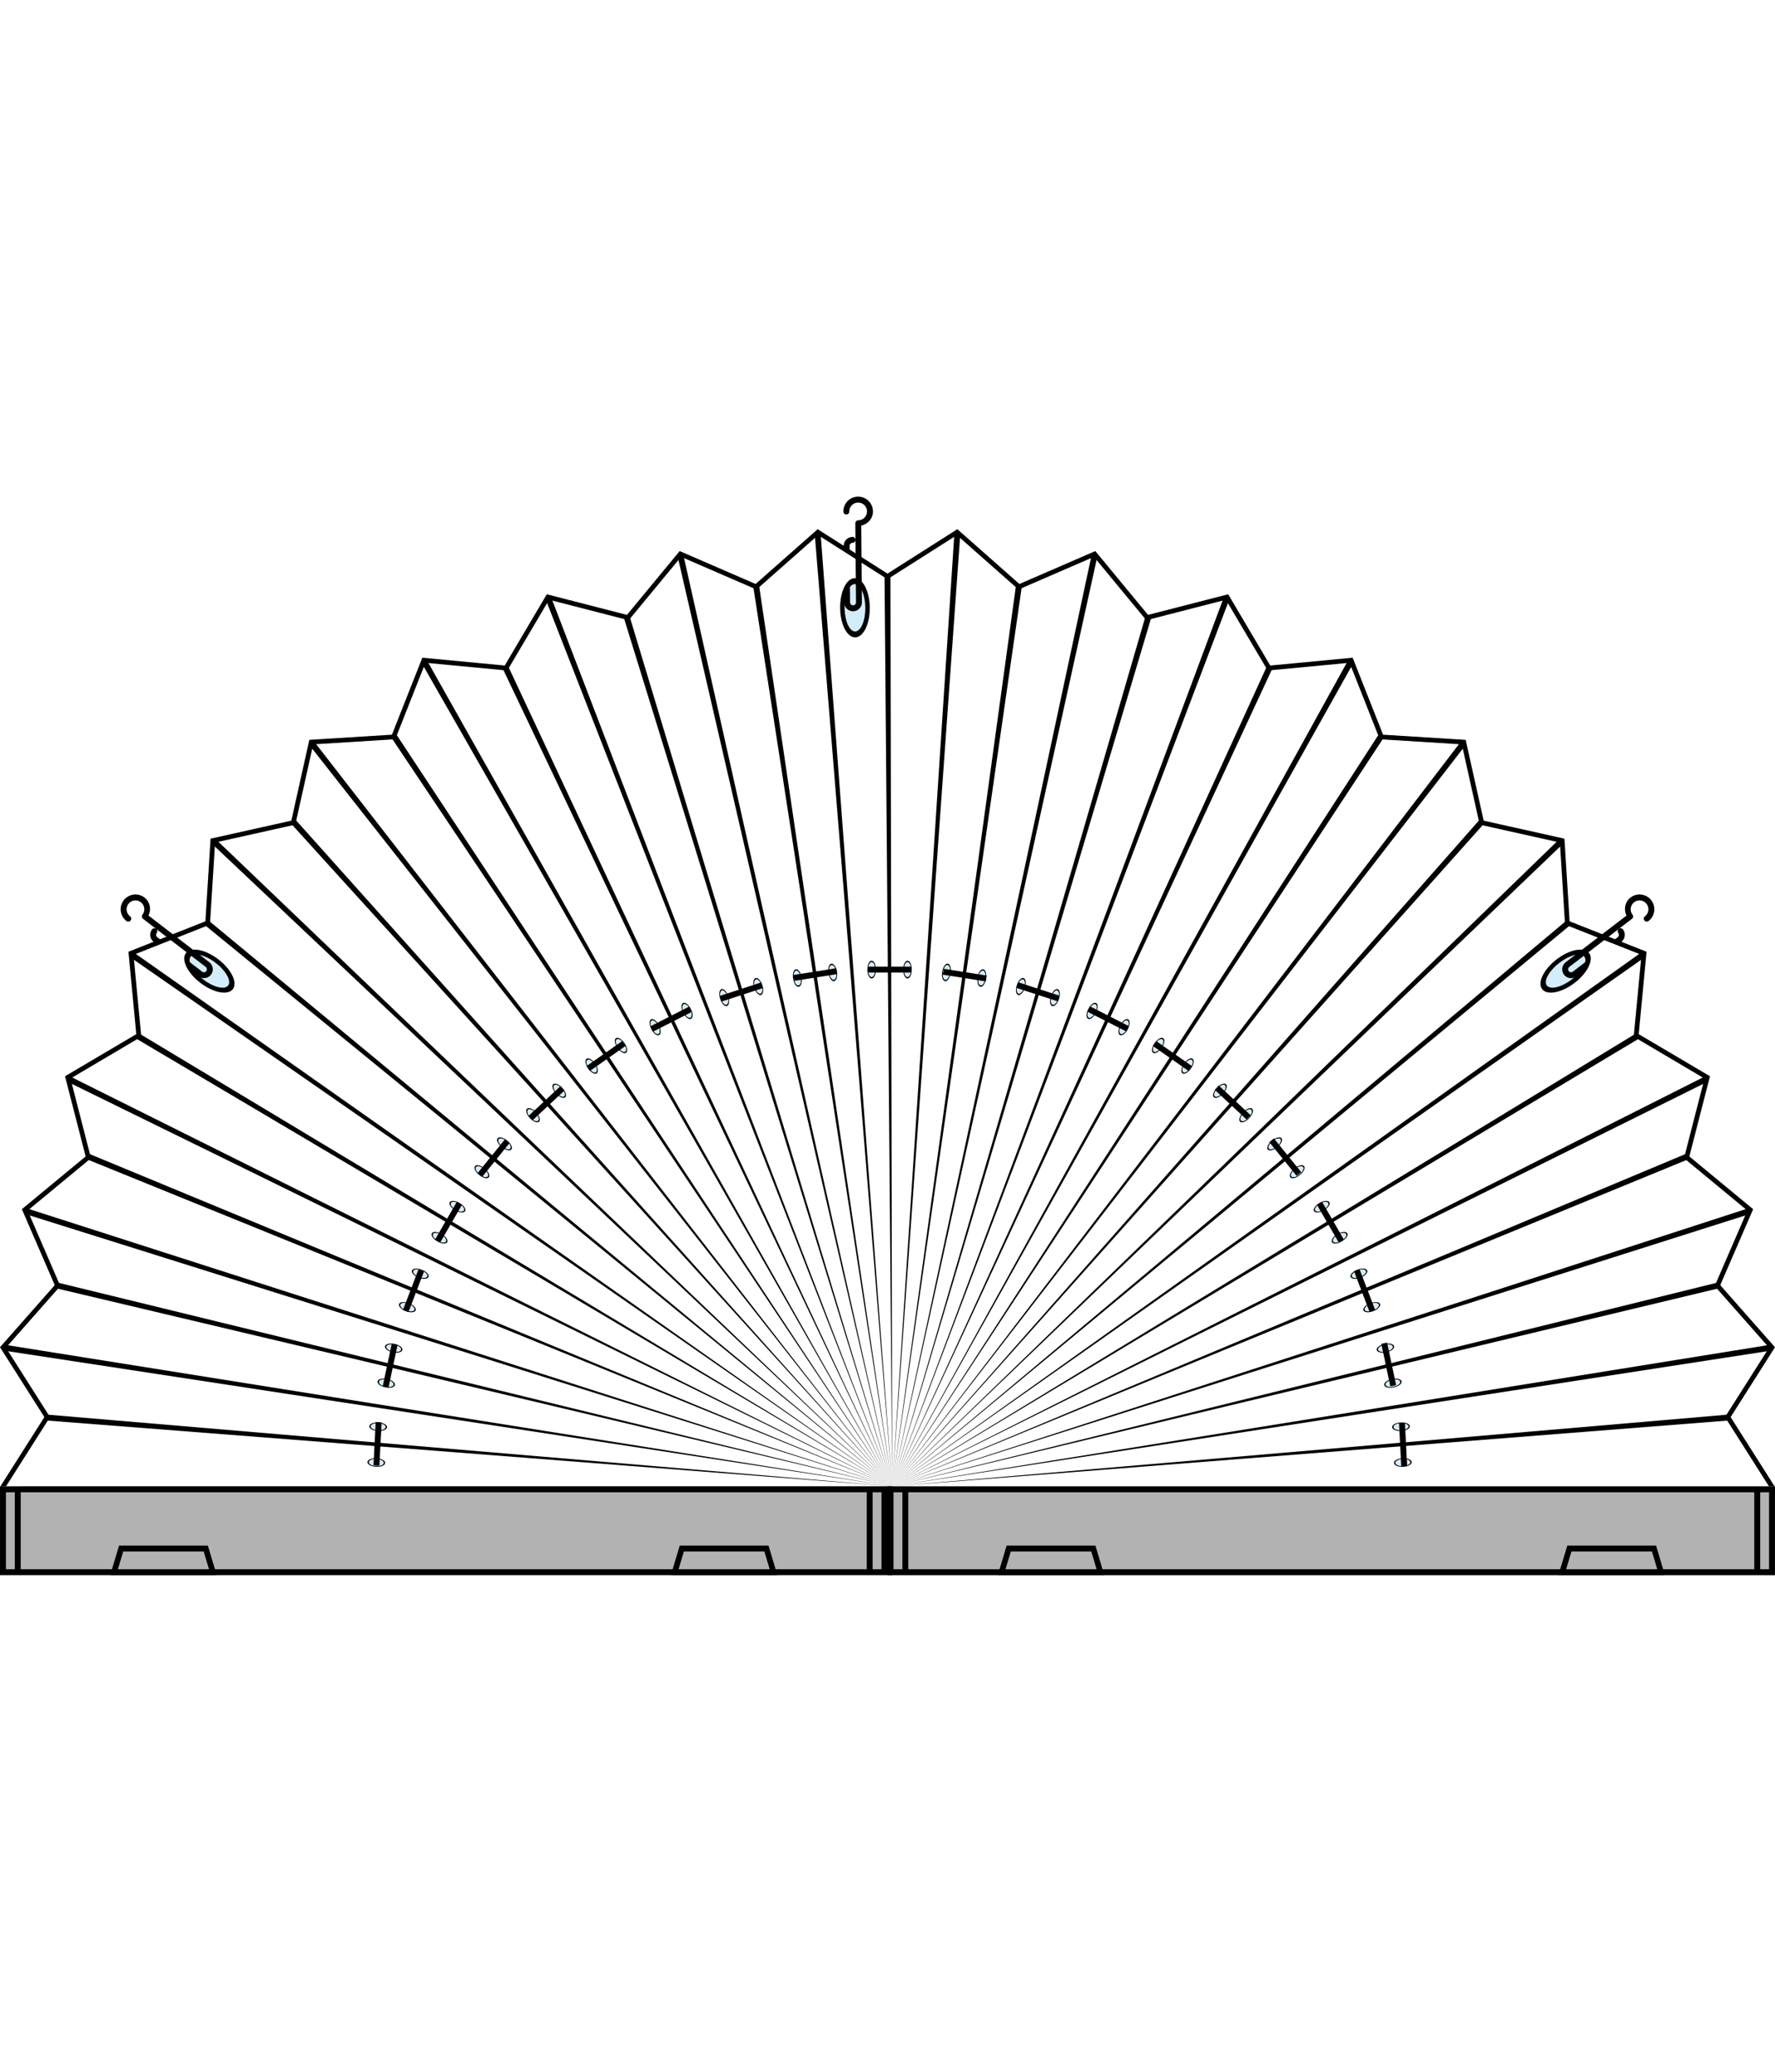 <?xml version="1.0" encoding="utf-8"?>
<!-- Generator: Adobe Illustrator 16.0.0, SVG Export Plug-In . SVG Version: 6.00 Build 0)  -->
<!DOCTYPE svg PUBLIC "-//W3C//DTD SVG 1.1//EN" "http://www.w3.org/Graphics/SVG/1.1/DTD/svg11.dtd">
<svg version="1.1" id="Ebene_1" xmlns="http://www.w3.org/2000/svg" xmlns:xlink="http://www.w3.org/1999/xlink" x="0px" y="0px"
	 width="170.08px" height="198.43px" viewBox="0 0 170.08 198.43" enable-background="new 0 0 170.08 198.43" xml:space="preserve">
<rect x="85.047" y="142.357" fill="#B2B2B2" width="85.031" height="8.504"/>
<path d="M85.613,142.924h0.852v7.371h-0.852V142.924z M87.031,142.924h81.064v7.371H87.031V142.924z M168.662,142.924h0.85v7.371
	h-0.85V142.924z M169.512,142.357h-0.85h-0.566H85.613h-0.566v8.504h0.566h83.898h0.566v-8.504H169.512z"/>
<polygon fill="#B2B2B2" points="150.746,148.027 149.33,150.861 159.535,150.861 158.117,148.027 "/>
<path d="M150.576,148.594h7.711l0.51,1.701h-8.73L150.576,148.594z M158.117,148.027h-7.371h-0.566l-0.852,2.834h0.568h9.07h0.566
	l-0.85-2.834H158.117z"/>
<polygon fill="#B2B2B2" points="97.023,148.027 95.605,150.861 105.811,150.861 104.393,148.027 "/>
<path d="M96.854,148.594h7.709l0.512,1.701h-8.732L96.854,148.594z M104.393,148.027h-7.369h-0.566l-0.852,2.834h0.566h9.072h0.566
	l-0.85-2.834H104.393z"/>
<rect x="0" y="142.357" fill="#B2B2B2" width="85.033" height="8.504"/>
<path d="M0.568,142.924h0.85v7.371h-0.85V142.924z M1.985,142.924h81.064v7.371H1.985V142.924z M83.615,142.924h0.85v7.371h-0.85
	V142.924z M1.985,142.357H1.418h-0.85H0.001v0.566v7.371v0.566h0.567h84.924v-8.504H1.985z"/>
<polygon fill="#B2B2B2" points="65.701,148.027 64.284,150.861 74.489,150.861 73.071,148.027 "/>
<path d="M65.531,148.594h7.71l0.51,1.701h-8.73L65.531,148.594z M73.071,148.027h-7.37h-0.567l-0.851,2.834h0.567h9.071h0.566
	l-0.851-2.834H73.071z"/>
<polygon fill="#B2B2B2" points="11.977,148.027 10.56,150.861 20.765,150.861 19.347,148.027 "/>
<path d="M11.807,148.594h7.71l0.51,1.701h-8.731L11.807,148.594z M19.347,148.027h-7.37H11.41l-0.851,2.834h0.567h9.071h0.567
	l-0.85-2.834H19.347z"/>
<polygon points="85.039,54.938 78.348,50.685 72.402,55.932 65.126,52.78 60.076,58.892 52.395,56.917 48.363,63.743 40.47,62.993 
	37.554,70.367 29.64,70.861 27.915,78.6 20.176,80.326 19.682,88.24 12.308,91.155 13.058,99.049 6.23,103.08 8.207,110.76 
	2.095,115.811 5.248,123.088 0,129.031 4.251,135.725 0.039,142.357 0.578,142.357 4.791,135.725 0.568,129.076 5.78,123.172 
	2.647,115.945 8.719,110.928 6.756,103.299 13.538,99.293 12.792,91.452 20.118,88.556 20.608,80.695 28.296,78.981 30.01,71.293 
	37.871,70.802 40.767,63.478 48.608,64.222 52.614,57.442 60.242,59.404 65.26,53.332 72.487,56.464 78.391,51.252 85.039,55.476 
	91.688,51.252 97.594,56.464 104.82,53.332 109.838,59.404 117.465,57.442 121.473,64.222 129.314,63.478 132.209,70.802 
	140.07,71.293 141.783,78.981 149.471,80.695 149.961,88.556 157.287,91.452 156.541,99.293 163.324,103.299 161.361,110.928 
	167.432,115.945 164.301,123.172 169.512,129.076 165.287,135.725 169.502,142.357 170.041,142.357 165.828,135.725 
	170.078,129.031 164.832,123.088 167.986,115.811 161.873,110.76 163.85,103.08 157.021,99.049 157.773,91.155 150.398,88.24 
	149.904,80.326 142.166,78.6 140.439,70.861 132.525,70.367 129.611,62.993 121.717,63.743 117.684,56.917 110.004,58.892 
	104.953,52.78 97.678,55.932 91.732,50.685 "/>
<g>
	<path d="M165.605,135.484l-80.113,6.873c-0.002,0.059,0.004-0.057,0,0l80.17-6.309L165.605,135.484z M12.984,99.436l72.508,42.922
		c0.031-0.037-0.029,0.037,0,0L13.278,98.949L12.984,99.436z M5.165,123.338l80.327,19.02c0.01-0.049-0.01,0.049,0,0L5.305,122.789
		L5.165,123.338z M8.235,110.996l77.257,31.361c0.023-0.043-0.021,0.045,0,0L8.456,110.475L8.235,110.996z M156.809,98.949
		l-71.316,43.408c0.037,0.039-0.035-0.037,0,0l71.611-42.922L156.809,98.949z M161.631,110.475l-76.139,31.883
		c0.029,0.049-0.027-0.047,0,0l76.359-31.361L161.631,110.475z M164.781,122.789l-79.289,19.568c0.016,0.055-0.012-0.053,0,0
		l79.43-19.02L164.781,122.789z M4.48,135.484l-0.055,0.564l81.067,6.309c-0.004-0.051,0.004,0.051,0,0L4.48,135.484z
		 M85.492,142.357L0.408,128.789l-0.08,0.561L85.492,142.357C85.496,142.311,85.49,142.406,85.492,142.357 M85.492,142.357
		L2.515,115.713l-0.164,0.543L85.492,142.357C85.508,142.313,85.479,142.402,85.492,142.357 M85.492,142.357L6.681,103.08
		l-0.244,0.514L85.492,142.357C85.518,142.318,85.469,142.396,85.492,142.357 M85.492,142.357L12.801,91.213l-0.319,0.47
		L85.492,142.357C85.525,142.324,85.461,142.393,85.492,142.357 M85.492,142.357L19.949,88.135l-0.363,0.435L85.492,142.357
		C85.529,142.328,85.457,142.389,85.492,142.357 M85.492,142.357L20.611,80.321l-0.386,0.415L85.492,142.357
		C85.529,142.332,85.457,142.385,85.492,142.357 M85.492,142.357L28.209,78.393l-0.424,0.377L85.492,142.357
		C85.533,142.332,85.453,142.383,85.492,142.357 M85.492,142.357L30.03,70.935l-0.444,0.353L85.492,142.357
		C85.531,142.338,85.455,142.377,85.492,142.357 M85.492,142.357L37.914,70.247l-0.473,0.312L85.492,142.357
		C85.533,142.34,85.453,142.375,85.492,142.357 M85.492,142.357L40.857,63.156l-0.491,0.282L85.492,142.357
		C85.531,142.344,85.455,142.373,85.492,142.357 M85.492,142.357L48.664,63.752l-0.514,0.24L85.492,142.357
		C85.533,142.346,85.453,142.371,85.492,142.357 M85.492,142.357l-32.699-85.2l-0.524,0.206L85.492,142.357
		C85.529,142.348,85.455,142.367,85.492,142.357 M85.492,142.357L60.305,58.957l-0.543,0.163L85.492,142.357
		C85.533,142.35,85.451,142.367,85.492,142.357 M85.492,142.357l-20.01-89.195l-0.553,0.126L85.492,142.357
		C85.529,142.352,85.455,142.365,85.492,142.357 M85.492,142.357L72.721,55.981l-0.561,0.082L85.492,142.357
		C85.533,142.354,85.453,142.363,85.492,142.357 M85.492,142.357l-6.865-91.301l-0.564,0.041L85.492,142.357
		C85.531,142.355,85.455,142.361,85.492,142.357 M85.492,142.357l-0.17-87.25h-0.566L85.492,142.357
		C85.533,142.357,85.451,142.359,85.492,142.357 M85.492,142.357l6.525-91.259l-0.566-0.042L85.492,142.357
		C85.494,142.357,85.492,142.357,85.492,142.357C85.529,142.357,85.457,142.357,85.492,142.357 M85.492,142.357l12.434-86.294
		l-0.561-0.082L85.492,142.357C85.535,142.359,85.451,142.355,85.492,142.357 M85.492,142.357l19.658-89.069l-0.553-0.125
		L85.492,142.357C85.531,142.361,85.453,142.355,85.492,142.357 M85.492,142.357l24.832-83.238l-0.543-0.163L85.492,142.357
		C85.535,142.363,85.451,142.352,85.492,142.357 M85.492,142.357l32.32-84.994l-0.527-0.206L85.492,142.357
		C85.533,142.365,85.453,142.352,85.492,142.357 M85.492,142.357l36.443-78.365l-0.514-0.24L85.492,142.357
		C85.537,142.369,85.449,142.348,85.492,142.357 M85.492,142.357l44.223-78.919l-0.492-0.282L85.492,142.357
		C85.535,142.371,85.451,142.346,85.492,142.357 M85.492,142.357l47.154-71.799l-0.475-0.312L85.492,142.357
		C85.537,142.373,85.449,142.342,85.492,142.357 M85.492,142.357l55-71.07l-0.441-0.353L85.492,142.357
		C85.535,142.375,85.451,142.34,85.492,142.357 M85.492,142.357l56.809-63.587l-0.422-0.377L85.492,142.357
		C85.539,142.381,85.447,142.334,85.492,142.357 M85.492,142.357l64.361-61.622l-0.385-0.415L85.492,142.357
		C85.535,142.383,85.451,142.332,85.492,142.357 M85.492,142.357l65.01-53.787l-0.363-0.436L85.492,142.357
		C85.535,142.389,85.451,142.328,85.492,142.357 M85.492,142.357l72.105-50.674l-0.318-0.47L85.492,142.357
		C85.531,142.393,85.453,142.324,85.492,142.357 M85.492,142.357l78.15-38.764l-0.244-0.514L85.492,142.357
		C85.525,142.4,85.461,142.316,85.492,142.357 M85.492,142.357l82.236-26.102l-0.164-0.543L85.492,142.357
		C85.514,142.406,85.473,142.309,85.492,142.357 M169.752,129.35l-0.08-0.561l-84.18,13.568c0.006,0.055-0.004-0.053,0,0
		L169.752,129.35z"/>
	<path fill="#D4EDFB" d="M17.813,91.285c0.476-0.621,1.87-0.352,3.112,0.601c1.242,0.954,1.862,2.229,1.386,2.85
		c-0.477,0.621-1.87,0.352-3.112-0.602C17.957,93.183,17.335,91.906,17.813,91.285"/>
	<path d="M18.263,91.629c-0.334,0.436,0.201,1.405,1.195,2.168c0.993,0.762,2.069,1.027,2.403,0.594
		c0.333-0.436-0.202-1.406-1.195-2.168C19.671,91.46,18.596,91.195,18.263,91.629 M17.813,91.285
		c0.476-0.621,1.87-0.352,3.112,0.601c1.242,0.954,1.862,2.229,1.386,2.85c-0.477,0.621-1.87,0.352-3.112-0.602
		C17.957,93.183,17.335,91.906,17.813,91.285"/>
	<path d="M14.963,88.967c0.124,0.096,0.148,0.273,0.052,0.398c-0.095,0.124-0.071,0.302,0.053,0.397l0.357,0.273l-0.47,0.354
		l-0.232-0.179c-0.373-0.286-0.443-0.819-0.157-1.191C14.661,88.896,14.839,88.873,14.963,88.967 M11.855,86.226
		c0.477-0.621,1.366-0.738,1.987-0.263c0.542,0.416,0.673,1.137,0.389,1.729l5.828,4.471c0.372,0.287,0.443,0.82,0.157,1.193
		c-0.286,0.371-0.82,0.441-1.193,0.156l-0.815-0.625l-0.257-0.913l1.417,1.088c0.125,0.094,0.303,0.07,0.398-0.053
		s0.072-0.303-0.052-0.398l-4.751-3.645l-1.257-0.964c-0.124-0.095-0.147-0.272-0.052-0.397l0,0
		c0.286-0.372,0.216-0.906-0.157-1.192c-0.372-0.286-0.906-0.216-1.192,0.157s-0.216,0.907,0.157,1.192l0,0
		c0.124,0.096,0.147,0.273,0.052,0.397c-0.095,0.124-0.273,0.147-0.397,0.052C11.496,87.737,11.379,86.847,11.855,86.226"/>
	<path fill="#D4EDFB" d="M152.268,91.285c-0.477-0.621-1.871-0.352-3.113,0.601c-1.242,0.954-1.861,2.229-1.385,2.85
		s1.869,0.352,3.111-0.602C152.123,93.183,152.744,91.906,152.268,91.285"/>
	<path d="M151.816,91.629c0.334,0.436-0.201,1.405-1.195,2.168c-0.992,0.762-2.068,1.027-2.402,0.594
		c-0.332-0.436,0.203-1.406,1.195-2.168C150.408,91.46,151.484,91.195,151.816,91.629 M152.268,91.285
		c-0.477-0.621-1.871-0.352-3.113,0.601c-1.242,0.954-1.861,2.229-1.385,2.85s1.869,0.352,3.111-0.602
		C152.123,93.183,152.744,91.906,152.268,91.285"/>
	<path d="M155.117,88.967c-0.125,0.096-0.148,0.273-0.053,0.398c0.096,0.124,0.07,0.302-0.053,0.397l-0.357,0.273l0.471,0.354
		l0.23-0.179c0.373-0.286,0.443-0.819,0.158-1.191C155.418,88.896,155.24,88.873,155.117,88.967 M158.225,86.226
		c-0.477-0.621-1.367-0.738-1.986-0.263c-0.543,0.416-0.674,1.137-0.391,1.729l-5.828,4.471c-0.371,0.287-0.441,0.82-0.156,1.193
		c0.285,0.371,0.82,0.441,1.193,0.156l0.814-0.625l0.258-0.913l-1.418,1.088c-0.125,0.094-0.303,0.07-0.398-0.053
		c-0.094-0.123-0.07-0.303,0.053-0.398l4.752-3.645l1.256-0.964c0.125-0.095,0.146-0.272,0.053-0.397l0,0
		c-0.287-0.372-0.217-0.906,0.156-1.192s0.906-0.216,1.191,0.157c0.287,0.373,0.217,0.907-0.156,1.192l0,0
		c-0.123,0.096-0.146,0.273-0.053,0.397c0.096,0.124,0.273,0.147,0.398,0.052C158.584,87.737,158.701,86.847,158.225,86.226"/>
	<path fill="#D4EDFB" d="M81.896,55.376c0.783-0.007,1.428,1.258,1.443,2.822c0.014,1.566-0.611,2.84-1.395,2.847
		c-0.781,0.008-1.428-1.257-1.441-2.821C80.49,56.658,81.113,55.384,81.896,55.376"/>
	<path d="M81.902,55.944c-0.549,0.005-0.984,1.024-0.973,2.276c0.012,1.253,0.465,2.264,1.012,2.259s0.984-1.024,0.973-2.276
		C82.902,56.95,82.449,55.939,81.902,55.944 M81.896,55.376c0.783-0.007,1.428,1.258,1.443,2.822
		c0.014,1.566-0.611,2.84-1.395,2.847c-0.781,0.008-1.428-1.257-1.441-2.821C80.49,56.658,81.113,55.384,81.896,55.376"/>
	<path d="M81.969,51.706c0,0.156-0.125,0.284-0.281,0.285c-0.156,0.002-0.283,0.13-0.281,0.286l0.004,0.45l-0.568-0.152
		l-0.002-0.293c-0.004-0.469,0.373-0.853,0.844-0.857C81.838,51.423,81.967,51.549,81.969,51.706 M82.215,47.567
		c0.783-0.007,1.424,0.622,1.432,1.405c0.006,0.682-0.482,1.229-1.123,1.37l0.064,7.345c0.004,0.47-0.373,0.854-0.844,0.857
		c-0.469,0.004-0.854-0.373-0.857-0.843l-0.01-1.028l0.563-0.764l0.014,1.787c0.002,0.157,0.131,0.282,0.287,0.281
		s0.281-0.129,0.281-0.286l-0.053-5.987l-0.014-1.585c-0.002-0.156,0.123-0.284,0.281-0.285l0,0
		c0.469-0.004,0.846-0.388,0.842-0.858c-0.004-0.47-0.387-0.847-0.857-0.843s-0.848,0.388-0.844,0.857c0,0.001,0,0.001,0,0.001
		c0.002,0.156-0.123,0.284-0.281,0.286c-0.154,0.001-0.283-0.125-0.285-0.281C80.803,48.215,81.434,47.575,82.215,47.567"/>
	<path d="M86.955,92.157c0.182,0,0.328,0.316,0.328,0.707c0,0.393-0.146,0.709-0.328,0.709c-0.18,0-0.326-0.316-0.326-0.709
		C86.629,92.474,86.775,92.157,86.955,92.157 M86.955,92.015c-0.227,0-0.408,0.381-0.408,0.85c0,0.471,0.182,0.852,0.408,0.852
		s0.41-0.381,0.41-0.852C87.365,92.396,87.182,92.015,86.955,92.015"/>
	<path fill="#D4EDFB" d="M87.283,92.864c0-0.391-0.146-0.709-0.328-0.709c-0.18,0-0.326,0.318-0.326,0.709
		c0,0.393,0.146,0.711,0.326,0.711C87.137,93.575,87.283,93.257,87.283,92.864"/>
	<path d="M83.521,92.157c0.18,0,0.326,0.316,0.326,0.707c0,0.393-0.146,0.709-0.326,0.709c-0.182,0-0.328-0.316-0.328-0.709
		C83.193,92.474,83.34,92.157,83.521,92.157 M83.521,92.015c-0.227,0-0.41,0.381-0.41,0.85c0,0.471,0.184,0.852,0.41,0.852
		c0.225,0,0.408-0.381,0.408-0.852C83.93,92.396,83.746,92.015,83.521,92.015"/>
	<path fill="#D4EDFB" d="M83.848,92.864c0-0.391-0.146-0.709-0.326-0.709c-0.182,0-0.328,0.318-0.328,0.709
		c0,0.393,0.146,0.711,0.328,0.711C83.701,93.575,83.848,93.257,83.848,92.864"/>
</g>
<rect x="83.162" y="92.581" width="4.17" height="0.568"/>
<g>
	<path d="M79.68,92.435c0.178-0.027,0.373,0.262,0.434,0.65c0.061,0.385-0.033,0.723-0.211,0.75
		c-0.18,0.027-0.373-0.262-0.436-0.648C79.406,92.8,79.502,92.464,79.68,92.435 M79.658,92.296
		c-0.223,0.035-0.344,0.439-0.271,0.904c0.074,0.463,0.314,0.811,0.537,0.775s0.344-0.439,0.271-0.904
		C80.121,92.606,79.881,92.261,79.658,92.296"/>
	<path fill="#D4EDFB" d="M80.113,93.085c-0.061-0.389-0.254-0.678-0.434-0.65c-0.178,0.029-0.273,0.365-0.213,0.752
		c0.063,0.387,0.256,0.676,0.436,0.648C80.08,93.808,80.174,93.472,80.113,93.085"/>
	<path d="M76.288,92.972c0.18-0.027,0.373,0.264,0.435,0.65c0.062,0.385-0.034,0.723-0.212,0.75
		c-0.18,0.029-0.373-0.262-0.434-0.648C76.015,93.337,76.11,93.001,76.288,92.972 M76.266,92.833
		c-0.223,0.035-0.344,0.439-0.271,0.904c0.074,0.463,0.314,0.811,0.537,0.775s0.344-0.439,0.271-0.904
		C76.729,93.144,76.489,92.798,76.266,92.833"/>
	<path fill="#D4EDFB" d="M76.722,93.622c-0.062-0.389-0.255-0.678-0.435-0.65c-0.178,0.029-0.272,0.365-0.211,0.752
		c0.061,0.387,0.254,0.676,0.434,0.648C76.688,94.345,76.784,94.009,76.722,93.622"/>
</g>
<rect x="76.018" y="93.118" transform="matrix(-0.988 0.156 -0.156 -0.988 169.856 173.436)" width="4.17" height="0.568"/>
<g>
	<path d="M72.44,93.812c0.172-0.057,0.409,0.199,0.53,0.572s0.079,0.721-0.093,0.775c-0.172,0.057-0.408-0.201-0.529-0.572
		C72.227,94.214,72.268,93.868,72.44,93.812 M72.396,93.677c-0.215,0.07-0.271,0.488-0.126,0.936
		c0.145,0.445,0.438,0.752,0.652,0.682c0.214-0.07,0.271-0.488,0.125-0.936C72.902,93.913,72.611,93.606,72.396,93.677"/>
	<path fill="#D4EDFB" d="M72.969,94.384c-0.12-0.371-0.357-0.629-0.529-0.572s-0.213,0.402-0.092,0.775
		c0.121,0.371,0.357,0.629,0.529,0.572S73.09,94.757,72.969,94.384"/>
	<path d="M69.174,94.872c0.172-0.055,0.408,0.201,0.529,0.574c0.121,0.371,0.08,0.719-0.092,0.775
		c-0.172,0.055-0.409-0.201-0.53-0.574C68.961,95.276,69.002,94.929,69.174,94.872 M69.129,94.737
		c-0.215,0.07-0.271,0.488-0.125,0.936c0.145,0.447,0.437,0.752,0.651,0.684c0.214-0.07,0.271-0.49,0.126-0.938
		C69.635,94.974,69.344,94.667,69.129,94.737"/>
	<path fill="#D4EDFB" d="M69.704,95.446c-0.121-0.373-0.357-0.629-0.53-0.574c-0.172,0.057-0.213,0.404-0.092,0.775
		s0.358,0.629,0.53,0.572C69.784,96.165,69.825,95.817,69.704,95.446"/>
</g>
<rect x="68.949" y="94.729" transform="matrix(-0.951 0.309 -0.309 -0.951 167.959 163.414)" width="4.17" height="0.567"/>
<g>
	<path d="M65.51,96.192c0.162-0.082,0.437,0.133,0.613,0.482c0.178,0.348,0.192,0.697,0.031,0.779s-0.436-0.133-0.613-0.482
		S65.35,96.272,65.51,96.192 M65.447,96.065c-0.2,0.104-0.192,0.525,0.022,0.943c0.213,0.418,0.549,0.674,0.75,0.572
		c0.201-0.104,0.191-0.525-0.022-0.943C65.984,96.22,65.648,95.964,65.447,96.065"/>
	<path fill="#D4EDFB" d="M66.125,96.675c-0.179-0.35-0.452-0.564-0.613-0.482s-0.147,0.43,0.03,0.779s0.451,0.564,0.613,0.482
		C66.315,97.372,66.302,97.024,66.125,96.675"/>
	<path d="M62.451,97.751c0.161-0.082,0.437,0.133,0.613,0.482c0.178,0.349,0.192,0.698,0.03,0.78
		c-0.16,0.082-0.436-0.135-0.612-0.482C62.303,98.181,62.29,97.833,62.451,97.751 M62.387,97.624
		c-0.201,0.104-0.191,0.525,0.021,0.944c0.213,0.418,0.549,0.674,0.75,0.57c0.201-0.102,0.192-0.523-0.021-0.942
		C62.924,97.778,62.588,97.522,62.387,97.624"/>
	<path fill="#D4EDFB" d="M63.065,98.233c-0.179-0.348-0.453-0.564-0.613-0.482c-0.161,0.082-0.147,0.432,0.029,0.78
		c0.178,0.348,0.452,0.564,0.613,0.482S63.243,98.582,63.065,98.233"/>
</g>
<rect x="62.224" y="97.315" transform="matrix(-0.891 0.454 -0.454 -0.891 165.917 155.37)" width="4.171" height="0.568"/>
<g>
	<path d="M59.094,99.553c0.148-0.104,0.451,0.072,0.676,0.393c0.224,0.32,0.285,0.664,0.138,0.768s-0.45-0.072-0.674-0.393
		C59.008,100,58.947,99.656,59.094,99.553 M59.014,99.436c-0.186,0.131-0.117,0.547,0.152,0.932s0.639,0.592,0.823,0.463
		c0.185-0.131,0.116-0.547-0.153-0.932S59.199,99.307,59.014,99.436"/>
	<path fill="#D4EDFB" d="M59.77,99.945c-0.225-0.32-0.526-0.496-0.674-0.393c-0.148,0.104-0.087,0.447,0.137,0.768
		c0.226,0.32,0.527,0.496,0.676,0.393C60.055,100.609,59.994,100.266,59.77,99.945"/>
	<path d="M56.282,101.521c0.148-0.104,0.449,0.072,0.675,0.393c0.224,0.322,0.286,0.664,0.138,0.77
		c-0.147,0.104-0.449-0.072-0.674-0.395C56.196,101.971,56.133,101.627,56.282,101.521 M56.201,101.406
		c-0.185,0.129-0.117,0.545,0.153,0.932c0.269,0.385,0.638,0.592,0.822,0.461c0.186-0.129,0.116-0.545-0.152-0.932
		C56.753,101.482,56.385,101.275,56.201,101.406"/>
	<path fill="#D4EDFB" d="M56.956,101.914c-0.223-0.32-0.525-0.496-0.674-0.393c-0.147,0.105-0.086,0.449,0.139,0.768
		c0.225,0.322,0.527,0.498,0.675,0.395C57.243,102.578,57.18,102.236,56.956,101.914"/>
</g>
<rect x="56.016" y="100.83" transform="matrix(-0.819 0.574 -0.574 -0.819 163.698 150.601)" width="4.171" height="0.566"/>
<g>
	<path d="M53.102,103.953c0.132-0.123,0.455,0.008,0.722,0.295c0.267,0.285,0.376,0.617,0.244,0.74s-0.455-0.01-0.722-0.295
		C53.079,104.408,52.969,104.076,53.102,103.953 M53.004,103.848c-0.164,0.154-0.039,0.559,0.281,0.902
		c0.32,0.342,0.715,0.496,0.879,0.342c0.166-0.154,0.039-0.557-0.281-0.9C53.564,103.848,53.17,103.695,53.004,103.848"/>
	<path fill="#D4EDFB" d="M53.825,104.248c-0.268-0.287-0.591-0.418-0.723-0.295c-0.133,0.123-0.023,0.455,0.244,0.74
		c0.267,0.285,0.59,0.42,0.722,0.295C54.2,104.865,54.09,104.533,53.825,104.248"/>
	<path d="M50.59,106.295c0.132-0.125,0.455,0.008,0.722,0.295c0.267,0.285,0.376,0.617,0.244,0.74s-0.455-0.008-0.722-0.295
		C50.567,106.75,50.458,106.418,50.59,106.295 M50.493,106.191c-0.165,0.152-0.039,0.557,0.281,0.9
		c0.32,0.344,0.714,0.496,0.879,0.344c0.165-0.154,0.039-0.559-0.281-0.902C51.052,106.191,50.658,106.037,50.493,106.191"/>
	<path fill="#D4EDFB" d="M51.313,106.59c-0.267-0.287-0.59-0.418-0.722-0.295c-0.133,0.123-0.023,0.455,0.244,0.74
		c0.267,0.287,0.59,0.42,0.722,0.295C51.688,107.207,51.579,106.875,51.313,106.59"/>
</g>
<rect x="50.25" y="105.352" transform="matrix(-0.731 0.682 -0.682 -0.731 162.652 147.205)" width="4.17" height="0.568"/>
<g>
	<path d="M47.789,109.109c0.114-0.141,0.452-0.055,0.757,0.191c0.304,0.246,0.458,0.561,0.345,0.699
		c-0.114,0.143-0.453,0.057-0.757-0.191C47.83,109.563,47.675,109.25,47.789,109.109 M47.679,109.02
		c-0.142,0.176,0.038,0.557,0.404,0.854c0.364,0.295,0.776,0.393,0.918,0.217c0.142-0.176-0.039-0.557-0.404-0.854
		C48.232,108.941,47.821,108.846,47.679,109.02"/>
	<path fill="#D4EDFB" d="M48.546,109.301c-0.304-0.246-0.643-0.332-0.757-0.191c-0.113,0.141,0.041,0.453,0.345,0.699
		c0.304,0.248,0.643,0.334,0.757,0.191C49.005,109.861,48.85,109.547,48.546,109.301"/>
	<path d="M45.628,111.777c0.114-0.139,0.452-0.053,0.757,0.193c0.304,0.244,0.458,0.559,0.345,0.699
		c-0.114,0.141-0.453,0.055-0.757-0.191C45.669,112.232,45.514,111.918,45.628,111.777 M45.518,111.689
		c-0.142,0.174,0.039,0.557,0.404,0.852c0.365,0.295,0.776,0.395,0.918,0.219s-0.039-0.559-0.404-0.854
		C46.071,111.611,45.66,111.514,45.518,111.689"/>
	<path fill="#D4EDFB" d="M46.385,111.971c-0.304-0.246-0.643-0.332-0.757-0.193c-0.113,0.141,0.041,0.455,0.345,0.701
		c0.305,0.246,0.643,0.332,0.757,0.191C46.844,112.529,46.688,112.215,46.385,111.971"/>
</g>
<rect x="45.18" y="110.599" transform="matrix(-0.629 0.777 -0.777 -0.629 163.181 143.935)" width="4.169" height="0.567"/>
<g>
	<path d="M43.217,115.219c0.09-0.156,0.438-0.125,0.777,0.072c0.339,0.195,0.54,0.48,0.45,0.637c-0.09,0.156-0.438,0.125-0.777-0.07
		C43.328,115.662,43.125,115.375,43.217,115.219 M43.094,115.148c-0.113,0.195,0.125,0.545,0.532,0.779
		c0.407,0.234,0.828,0.268,0.941,0.07c0.113-0.195-0.125-0.543-0.532-0.779C43.627,114.984,43.207,114.953,43.094,115.148"/>
	<path fill="#D4EDFB" d="M43.994,115.291c-0.339-0.197-0.687-0.229-0.777-0.072c-0.091,0.156,0.111,0.443,0.45,0.639
		c0.339,0.195,0.687,0.227,0.777,0.07C44.534,115.771,44.333,115.486,43.994,115.291"/>
	<path d="M41.5,118.193c0.09-0.156,0.438-0.125,0.777,0.072c0.339,0.195,0.54,0.48,0.45,0.637s-0.438,0.125-0.777-0.072
		C41.61,118.635,41.409,118.35,41.5,118.193 M41.376,118.123c-0.113,0.195,0.125,0.543,0.532,0.779
		c0.407,0.234,0.828,0.266,0.941,0.07c0.113-0.195-0.125-0.543-0.532-0.779C41.911,117.959,41.489,117.926,41.376,118.123"/>
	<path fill="#D4EDFB" d="M42.276,118.266c-0.339-0.197-0.687-0.229-0.777-0.072c-0.091,0.156,0.111,0.441,0.45,0.637
		c0.339,0.197,0.687,0.229,0.777,0.072C42.817,118.746,42.616,118.461,42.276,118.266"/>
</g>
<rect x="40.891" y="116.77" transform="matrix(-0.5 0.866 -0.866 -0.5 165.835 138.362)" width="4.17" height="0.568"/>
<g>
	<path d="M39.604,121.736c0.065-0.17,0.414-0.191,0.779-0.051c0.365,0.141,0.609,0.391,0.544,0.559
		c-0.064,0.168-0.413,0.191-0.778,0.051C39.784,122.156,39.541,121.904,39.604,121.736 M39.473,121.686
		c-0.081,0.211,0.209,0.518,0.647,0.688c0.439,0.168,0.86,0.133,0.941-0.078s-0.209-0.52-0.648-0.688
		C39.975,121.439,39.554,121.475,39.473,121.686"/>
	<path fill="#D4EDFB" d="M40.384,121.686c-0.365-0.141-0.714-0.117-0.779,0.051c-0.065,0.168,0.179,0.418,0.545,0.559
		c0.365,0.141,0.714,0.117,0.778-0.051C40.993,122.076,40.749,121.824,40.384,121.686"/>
	<path d="M38.374,124.943c0.065-0.17,0.414-0.193,0.779-0.053c0.365,0.141,0.609,0.391,0.544,0.561
		c-0.064,0.168-0.413,0.191-0.778,0.051C38.553,125.361,38.31,125.111,38.374,124.943 M38.242,124.893
		c-0.081,0.211,0.209,0.518,0.647,0.686c0.439,0.168,0.86,0.133,0.941-0.078c0.081-0.209-0.209-0.518-0.648-0.686
		C38.744,124.646,38.323,124.68,38.242,124.893"/>
	<path fill="#D4EDFB" d="M39.153,124.891c-0.365-0.139-0.714-0.117-0.779,0.051c-0.065,0.17,0.179,0.42,0.545,0.561
		c0.365,0.141,0.714,0.117,0.778-0.053C39.762,125.281,39.518,125.031,39.153,124.891"/>
</g>
<rect x="37.568" y="123.303" transform="matrix(-0.358 0.934 -0.934 -0.358 169.244 130.831)" width="4.171" height="0.566"/>
<g>
	<path d="M37.031,128.971c0.037-0.176,0.378-0.252,0.761-0.172c0.383,0.082,0.662,0.291,0.625,0.467
		c-0.038,0.178-0.378,0.254-0.761,0.174C37.273,129.357,36.993,129.148,37.031,128.971 M36.892,128.943
		c-0.047,0.221,0.287,0.479,0.747,0.576c0.459,0.098,0.87-0.004,0.917-0.223c0.047-0.221-0.288-0.479-0.747-0.578
		C37.349,128.621,36.939,128.721,36.892,128.943"/>
	<path fill="#D4EDFB" d="M37.792,128.799c-0.383-0.08-0.724-0.004-0.761,0.174c-0.038,0.176,0.242,0.385,0.625,0.467
		c0.383,0.08,0.724,0.004,0.761-0.174C38.455,129.09,38.175,128.881,37.792,128.799"/>
	<path d="M36.317,132.33c0.037-0.176,0.378-0.252,0.761-0.172c0.383,0.082,0.662,0.291,0.625,0.467
		c-0.038,0.178-0.378,0.254-0.761,0.174C36.559,132.717,36.279,132.508,36.317,132.33 M36.178,132.301
		c-0.047,0.223,0.287,0.48,0.747,0.578c0.459,0.098,0.87-0.004,0.917-0.223c0.047-0.221-0.288-0.48-0.747-0.578
		C36.635,131.98,36.225,132.08,36.178,132.301"/>
	<path fill="#D4EDFB" d="M37.078,132.158c-0.383-0.08-0.724-0.004-0.761,0.172c-0.038,0.178,0.242,0.387,0.625,0.469
		c0.383,0.08,0.724,0.004,0.761-0.174C37.741,132.449,37.46,132.24,37.078,132.158"/>
</g>
<rect x="35.283" y="130.506" transform="matrix(-0.208 0.978 -0.978 -0.208 173.07 121.443)" width="4.169" height="0.568"/>
<g>
	<path d="M35.529,136.609c0.009-0.182,0.333-0.311,0.724-0.289c0.391,0.02,0.7,0.182,0.691,0.363
		c-0.01,0.18-0.334,0.309-0.725,0.289S35.519,136.789,35.529,136.609 M35.387,136.602c-0.012,0.225,0.359,0.428,0.828,0.453
		c0.469,0.023,0.859-0.139,0.87-0.363c0.012-0.227-0.358-0.43-0.827-0.453C35.789,136.213,35.399,136.377,35.387,136.602"/>
	<path fill="#D4EDFB" d="M36.253,136.318c-0.391-0.02-0.715,0.109-0.725,0.291c-0.009,0.18,0.3,0.344,0.691,0.363
		c0.391,0.021,0.715-0.109,0.725-0.289C36.953,136.502,36.644,136.34,36.253,136.318"/>
	<path d="M35.348,140.039c0.01-0.182,0.334-0.311,0.725-0.289c0.391,0.02,0.7,0.182,0.691,0.363c-0.01,0.18-0.334,0.311-0.725,0.289
		C35.648,140.383,35.339,140.219,35.348,140.039 M35.207,140.031c-0.012,0.225,0.359,0.428,0.828,0.453
		c0.469,0.023,0.859-0.139,0.87-0.365c0.012-0.225-0.358-0.428-0.827-0.451C35.609,139.643,35.219,139.805,35.207,140.031"/>
	<path fill="#D4EDFB" d="M36.073,139.748c-0.391-0.02-0.715,0.109-0.725,0.291c-0.009,0.18,0.3,0.344,0.691,0.363
		c0.391,0.021,0.715-0.109,0.725-0.289C36.773,139.932,36.464,139.77,36.073,139.748"/>
</g>
<rect x="35.863" y="136.268" transform="matrix(-0.999 -0.052 0.052 -0.999 65.092 278.389)" width="0.567" height="4.17"/>
<g>
	<path d="M90.797,92.435c-0.178-0.027-0.373,0.262-0.434,0.65c-0.063,0.385,0.033,0.723,0.211,0.75
		c0.18,0.027,0.373-0.262,0.434-0.648C91.07,92.8,90.975,92.464,90.797,92.435 M90.818,92.296c0.223,0.035,0.344,0.439,0.271,0.904
		c-0.074,0.463-0.314,0.811-0.537,0.775s-0.344-0.439-0.271-0.904C90.355,92.606,90.596,92.261,90.818,92.296"/>
	<path fill="#D4EDFB" d="M90.363,93.085c0.061-0.389,0.254-0.678,0.434-0.65c0.178,0.029,0.273,0.365,0.211,0.752
		c-0.061,0.387-0.254,0.676-0.434,0.648C90.396,93.808,90.301,93.472,90.363,93.085"/>
	<path d="M94.189,92.972c-0.18-0.027-0.373,0.264-0.436,0.65c-0.061,0.385,0.035,0.723,0.213,0.75
		c0.18,0.029,0.373-0.262,0.434-0.648S94.367,93.001,94.189,92.972 M94.211,92.833c0.223,0.035,0.344,0.439,0.271,0.904
		c-0.074,0.463-0.314,0.811-0.537,0.775c-0.225-0.035-0.346-0.439-0.271-0.904S93.988,92.798,94.211,92.833"/>
	<path fill="#D4EDFB" d="M93.754,93.622c0.063-0.389,0.256-0.678,0.436-0.65c0.178,0.029,0.271,0.365,0.211,0.752
		s-0.256,0.676-0.434,0.648S93.693,94.009,93.754,93.622"/>
</g>
<rect x="90.289" y="93.118" transform="matrix(0.988 0.156 -0.156 0.988 15.747 -13.299)" width="4.17" height="0.568"/>
<g>
	<path d="M98.037,93.812c-0.172-0.057-0.41,0.199-0.531,0.572s-0.078,0.721,0.092,0.775c0.172,0.057,0.41-0.201,0.531-0.572
		C98.25,94.214,98.209,93.868,98.037,93.812 M98.08,93.677c0.215,0.07,0.271,0.488,0.127,0.936
		c-0.146,0.445-0.438,0.752-0.652,0.682s-0.271-0.488-0.127-0.936C97.574,93.913,97.865,93.606,98.08,93.677"/>
	<path fill="#D4EDFB" d="M97.506,94.384c0.121-0.371,0.359-0.629,0.531-0.572s0.213,0.402,0.092,0.775
		c-0.121,0.371-0.357,0.629-0.529,0.572C97.426,95.103,97.385,94.757,97.506,94.384"/>
	<path d="M101.303,94.872c-0.172-0.055-0.408,0.201-0.529,0.574c-0.121,0.371-0.08,0.719,0.092,0.775
		c0.172,0.055,0.408-0.201,0.529-0.574C101.516,95.276,101.475,94.929,101.303,94.872 M101.348,94.737
		c0.215,0.07,0.27,0.488,0.125,0.936s-0.438,0.752-0.652,0.684c-0.213-0.07-0.271-0.49-0.125-0.938
		C100.84,94.974,101.131,94.667,101.348,94.737"/>
	<path fill="#D4EDFB" d="M100.773,95.446c0.121-0.373,0.357-0.629,0.529-0.574c0.172,0.057,0.213,0.404,0.092,0.775
		s-0.357,0.629-0.529,0.572C100.693,96.165,100.652,95.817,100.773,95.446"/>
</g>
<rect x="97.358" y="94.729" transform="matrix(0.951 0.309 -0.309 0.951 34.25 -26.091)" width="4.169" height="0.566"/>
<g>
	<path d="M104.965,96.192c-0.16-0.082-0.436,0.133-0.611,0.482c-0.18,0.348-0.193,0.697-0.031,0.779
		c0.16,0.082,0.436-0.133,0.613-0.482S105.127,96.272,104.965,96.192 M105.029,96.065c0.201,0.104,0.191,0.525-0.021,0.943
		s-0.549,0.674-0.75,0.572c-0.201-0.104-0.191-0.525,0.021-0.943S104.828,95.964,105.029,96.065"/>
	<path fill="#D4EDFB" d="M104.352,96.675c0.18-0.35,0.453-0.564,0.613-0.482c0.162,0.082,0.148,0.43-0.029,0.779
		s-0.453,0.564-0.613,0.482S104.174,97.024,104.352,96.675"/>
	<path d="M108.025,97.751c-0.16-0.082-0.436,0.133-0.613,0.482c-0.178,0.349-0.191,0.698-0.031,0.78
		c0.162,0.082,0.438-0.135,0.613-0.482C108.172,98.181,108.188,97.833,108.025,97.751 M108.09,97.624
		c0.201,0.104,0.191,0.525-0.021,0.944c-0.213,0.418-0.549,0.674-0.75,0.57c-0.201-0.102-0.193-0.523,0.021-0.942
		C107.553,97.778,107.889,97.522,108.09,97.624"/>
	<path fill="#D4EDFB" d="M107.412,98.233c0.178-0.348,0.453-0.564,0.613-0.482s0.146,0.432-0.029,0.78
		c-0.18,0.348-0.453,0.564-0.613,0.482C107.221,98.932,107.234,98.582,107.412,98.233"/>
</g>
<rect x="104.081" y="97.315" transform="matrix(0.891 0.454 -0.454 0.891 55.902 -37.569)" width="4.17" height="0.568"/>
<g>
	<path d="M111.381,99.553c-0.146-0.104-0.449,0.072-0.674,0.393s-0.287,0.664-0.139,0.768s0.451-0.072,0.674-0.393
		C111.467,100,111.529,99.656,111.381,99.553 M111.463,99.436c0.186,0.131,0.117,0.547-0.152,0.932s-0.639,0.592-0.824,0.463
		c-0.184-0.131-0.115-0.547,0.154-0.932S111.277,99.307,111.463,99.436"/>
	<path fill="#D4EDFB" d="M110.707,99.945c0.225-0.32,0.525-0.496,0.674-0.393s0.086,0.447-0.139,0.768s-0.525,0.496-0.674,0.393
		C110.422,100.609,110.482,100.266,110.707,99.945"/>
	<path d="M114.195,101.521c-0.148-0.104-0.451,0.072-0.676,0.393c-0.225,0.322-0.285,0.664-0.137,0.77
		c0.146,0.104,0.449-0.072,0.674-0.395C114.281,101.971,114.344,101.627,114.195,101.521 M114.275,101.406
		c0.186,0.129,0.117,0.545-0.152,0.932c-0.27,0.385-0.639,0.592-0.822,0.461c-0.186-0.129-0.117-0.545,0.152-0.932
		C113.723,101.482,114.092,101.275,114.275,101.406"/>
	<path fill="#D4EDFB" d="M113.52,101.914c0.225-0.32,0.527-0.496,0.674-0.393c0.148,0.105,0.088,0.449-0.137,0.768
		c-0.225,0.322-0.527,0.498-0.676,0.395C113.232,102.578,113.297,102.236,113.52,101.914"/>
</g>
<rect x="110.29" y="100.83" transform="matrix(0.819 0.574 -0.574 0.819 78.338 -46.174)" width="4.171" height="0.566"/>
<g>
	<path d="M117.375,103.953c-0.133-0.123-0.455,0.008-0.723,0.295c-0.268,0.285-0.375,0.617-0.244,0.74
		c0.133,0.123,0.455-0.01,0.723-0.295S117.508,104.076,117.375,103.953 M117.473,103.848c0.164,0.154,0.037,0.559-0.281,0.902
		c-0.32,0.342-0.715,0.496-0.879,0.342c-0.166-0.154-0.039-0.557,0.279-0.9C116.912,103.848,117.307,103.695,117.473,103.848"/>
	<path fill="#D4EDFB" d="M116.652,104.248c0.268-0.287,0.59-0.418,0.723-0.295s0.023,0.455-0.244,0.74s-0.59,0.42-0.723,0.295
		C116.277,104.865,116.385,104.533,116.652,104.248"/>
	<path d="M119.887,106.295c-0.133-0.125-0.455,0.008-0.723,0.295c-0.268,0.285-0.375,0.617-0.244,0.74
		c0.133,0.123,0.455-0.008,0.723-0.295C119.91,106.75,120.018,106.418,119.887,106.295 M119.982,106.191
		c0.166,0.152,0.039,0.557-0.279,0.9c-0.32,0.344-0.715,0.496-0.879,0.344c-0.166-0.154-0.039-0.559,0.279-0.902
		C119.424,106.191,119.818,106.037,119.982,106.191"/>
	<path fill="#D4EDFB" d="M119.164,106.59c0.268-0.287,0.59-0.418,0.723-0.295s0.023,0.455-0.244,0.74
		c-0.268,0.287-0.59,0.42-0.723,0.295C118.789,107.207,118.896,106.875,119.164,106.59"/>
</g>
<rect x="116.057" y="105.352" transform="matrix(0.731 0.682 -0.682 0.731 103.8 -52.195)" width="4.169" height="0.568"/>
<g>
	<path d="M122.688,109.109c-0.113-0.141-0.453-0.055-0.758,0.191c-0.303,0.246-0.457,0.561-0.344,0.699
		c0.113,0.143,0.453,0.057,0.756-0.191C122.646,109.563,122.801,109.25,122.688,109.109 M122.797,109.02
		c0.143,0.176-0.037,0.557-0.404,0.854c-0.363,0.295-0.775,0.393-0.918,0.217c-0.141-0.176,0.039-0.557,0.404-0.854
		C122.244,108.941,122.656,108.846,122.797,109.02"/>
	<path fill="#D4EDFB" d="M121.93,109.301c0.305-0.246,0.645-0.332,0.758-0.191s-0.041,0.453-0.346,0.699
		c-0.303,0.248-0.643,0.334-0.756,0.191C121.471,109.861,121.627,109.547,121.93,109.301"/>
	<path d="M124.848,111.777c-0.113-0.139-0.451-0.053-0.756,0.193c-0.305,0.244-0.459,0.559-0.346,0.699
		c0.115,0.141,0.453,0.055,0.758-0.191C124.807,112.232,124.963,111.918,124.848,111.777 M124.959,111.689
		c0.141,0.174-0.039,0.557-0.404,0.852s-0.775,0.395-0.918,0.219s0.039-0.559,0.404-0.854S124.816,111.514,124.959,111.689"/>
	<path fill="#D4EDFB" d="M124.092,111.971c0.305-0.246,0.643-0.332,0.758-0.193c0.111,0.141-0.041,0.455-0.346,0.701
		s-0.643,0.332-0.758,0.191C123.633,112.529,123.787,112.215,124.092,111.971"/>
</g>
<rect x="121.127" y="110.6" transform="matrix(0.629 0.777 -0.777 0.629 131.81 -54.653)" width="4.17" height="0.566"/>
<g>
	<path d="M127.26,115.219c-0.09-0.156-0.438-0.125-0.777,0.072c-0.338,0.195-0.539,0.48-0.449,0.637s0.438,0.125,0.777-0.07
		C127.148,115.662,127.352,115.375,127.26,115.219 M127.383,115.148c0.113,0.195-0.125,0.545-0.531,0.779
		c-0.408,0.234-0.828,0.268-0.941,0.07c-0.113-0.195,0.125-0.543,0.531-0.779C126.85,114.984,127.27,114.953,127.383,115.148"/>
	<path fill="#D4EDFB" d="M126.482,115.291c0.34-0.197,0.688-0.229,0.777-0.072c0.092,0.156-0.111,0.443-0.449,0.639
		c-0.34,0.195-0.688,0.227-0.777,0.07S126.145,115.486,126.482,115.291"/>
	<path d="M128.977,118.193c-0.09-0.156-0.438-0.125-0.777,0.072c-0.338,0.195-0.539,0.48-0.449,0.637s0.438,0.125,0.777-0.072
		C128.865,118.635,129.068,118.35,128.977,118.193 M129.1,118.123c0.113,0.195-0.125,0.543-0.531,0.779
		c-0.408,0.234-0.828,0.266-0.941,0.07s0.125-0.543,0.531-0.779C128.566,117.959,128.986,117.926,129.1,118.123"/>
	<path fill="#D4EDFB" d="M128.199,118.266c0.34-0.197,0.688-0.229,0.777-0.072c0.092,0.156-0.111,0.441-0.449,0.637
		c-0.34,0.197-0.688,0.229-0.777,0.072C127.658,118.746,127.861,118.461,128.199,118.266"/>
</g>
<rect x="125.416" y="116.77" transform="matrix(0.5 0.866 -0.866 0.5 165.089 -51.9)" width="4.17" height="0.567"/>
<g>
	<path d="M130.871,121.736c-0.064-0.17-0.414-0.191-0.777-0.051c-0.365,0.141-0.609,0.391-0.545,0.559s0.412,0.191,0.777,0.051
		C130.693,122.156,130.936,121.904,130.871,121.736 M131.004,121.686c0.08,0.211-0.209,0.518-0.646,0.688
		c-0.439,0.168-0.861,0.133-0.941-0.078c-0.082-0.211,0.209-0.52,0.648-0.688C130.502,121.439,130.924,121.475,131.004,121.686"/>
	<path fill="#D4EDFB" d="M130.094,121.686c0.363-0.141,0.713-0.117,0.777,0.051c0.066,0.168-0.178,0.418-0.545,0.559
		c-0.365,0.141-0.713,0.117-0.777-0.051S129.729,121.824,130.094,121.686"/>
	<path d="M132.104,124.943c-0.066-0.17-0.414-0.193-0.779-0.053s-0.609,0.391-0.545,0.561c0.064,0.168,0.414,0.191,0.777,0.051
		C131.924,125.361,132.166,125.111,132.104,124.943 M132.234,124.893c0.082,0.211-0.209,0.518-0.646,0.686
		c-0.439,0.168-0.859,0.133-0.941-0.078c-0.08-0.209,0.209-0.518,0.648-0.686C131.732,124.646,132.154,124.68,132.234,124.893"/>
	<path fill="#D4EDFB" d="M131.324,124.891c0.363-0.139,0.713-0.117,0.777,0.051c0.066,0.17-0.178,0.42-0.545,0.561
		c-0.363,0.141-0.713,0.117-0.777-0.053C130.715,125.281,130.959,125.031,131.324,124.891"/>
</g>
<rect x="128.737" y="123.302" transform="matrix(0.358 0.934 -0.934 0.358 199.348 -42.824)" width="4.171" height="0.567"/>
<g>
	<path d="M133.445,128.971c-0.037-0.176-0.377-0.252-0.76-0.172c-0.385,0.082-0.662,0.291-0.625,0.467
		c0.037,0.178,0.377,0.254,0.76,0.174C133.203,129.357,133.484,129.148,133.445,128.971 M133.584,128.943
		c0.047,0.221-0.287,0.479-0.746,0.576s-0.871-0.004-0.918-0.223c-0.047-0.221,0.289-0.479,0.748-0.578
		C133.127,128.621,133.537,128.721,133.584,128.943"/>
	<path fill="#D4EDFB" d="M132.686,128.799c0.383-0.08,0.723-0.004,0.76,0.174c0.039,0.176-0.242,0.385-0.625,0.467
		c-0.383,0.08-0.723,0.004-0.76-0.174C132.021,129.09,132.303,128.881,132.686,128.799"/>
	<path d="M134.16,132.33c-0.037-0.176-0.379-0.252-0.762-0.172c-0.383,0.082-0.662,0.291-0.625,0.467
		c0.039,0.178,0.379,0.254,0.762,0.174C133.918,132.717,134.197,132.508,134.16,132.33 M134.299,132.301
		c0.047,0.223-0.287,0.48-0.746,0.578c-0.461,0.098-0.871-0.004-0.918-0.223c-0.047-0.221,0.287-0.48,0.746-0.578
		C133.842,131.98,134.252,132.08,134.299,132.301"/>
	<path fill="#D4EDFB" d="M133.398,132.158c0.383-0.08,0.725-0.004,0.762,0.172c0.037,0.178-0.242,0.387-0.625,0.469
		c-0.383,0.08-0.725,0.004-0.762-0.174C132.736,132.449,133.016,132.24,133.398,132.158"/>
</g>
<rect x="131.024" y="130.506" transform="matrix(0.207 0.978 -0.978 0.207 233.425 -26.565)" width="4.169" height="0.567"/>
<g>
	<path d="M134.949,136.609c-0.01-0.182-0.334-0.311-0.725-0.289c-0.393,0.02-0.701,0.182-0.691,0.363
		c0.01,0.18,0.334,0.309,0.725,0.289S134.957,136.789,134.949,136.609 M135.09,136.602c0.012,0.225-0.359,0.428-0.828,0.453
		c-0.469,0.023-0.859-0.139-0.869-0.363c-0.014-0.227,0.357-0.43,0.826-0.453C134.688,136.213,135.078,136.377,135.09,136.602"/>
	<path fill="#D4EDFB" d="M134.223,136.318c0.393-0.02,0.715,0.109,0.727,0.291c0.008,0.18-0.301,0.344-0.691,0.363
		c-0.391,0.021-0.715-0.109-0.725-0.289C133.523,136.502,133.832,136.34,134.223,136.318"/>
	<path d="M135.129,140.039c-0.01-0.182-0.334-0.311-0.725-0.289c-0.393,0.02-0.701,0.182-0.691,0.363
		c0.01,0.18,0.334,0.311,0.725,0.289C134.828,140.383,135.137,140.219,135.129,140.039 M135.27,140.031
		c0.012,0.225-0.359,0.428-0.828,0.453c-0.469,0.023-0.859-0.139-0.869-0.365c-0.014-0.225,0.357-0.428,0.826-0.451
		C134.867,139.643,135.258,139.805,135.27,140.031"/>
	<path fill="#D4EDFB" d="M134.402,139.748c0.393-0.02,0.715,0.109,0.727,0.291c0.008,0.18-0.301,0.344-0.691,0.363
		c-0.391,0.021-0.715-0.109-0.725-0.289C133.703,139.932,134.012,139.77,134.402,139.748"/>
</g>
<rect x="132.245" y="138.069" transform="matrix(-0.052 -0.999 0.999 -0.052 3.215 279.756)" width="4.17" height="0.567"/>
</svg>
